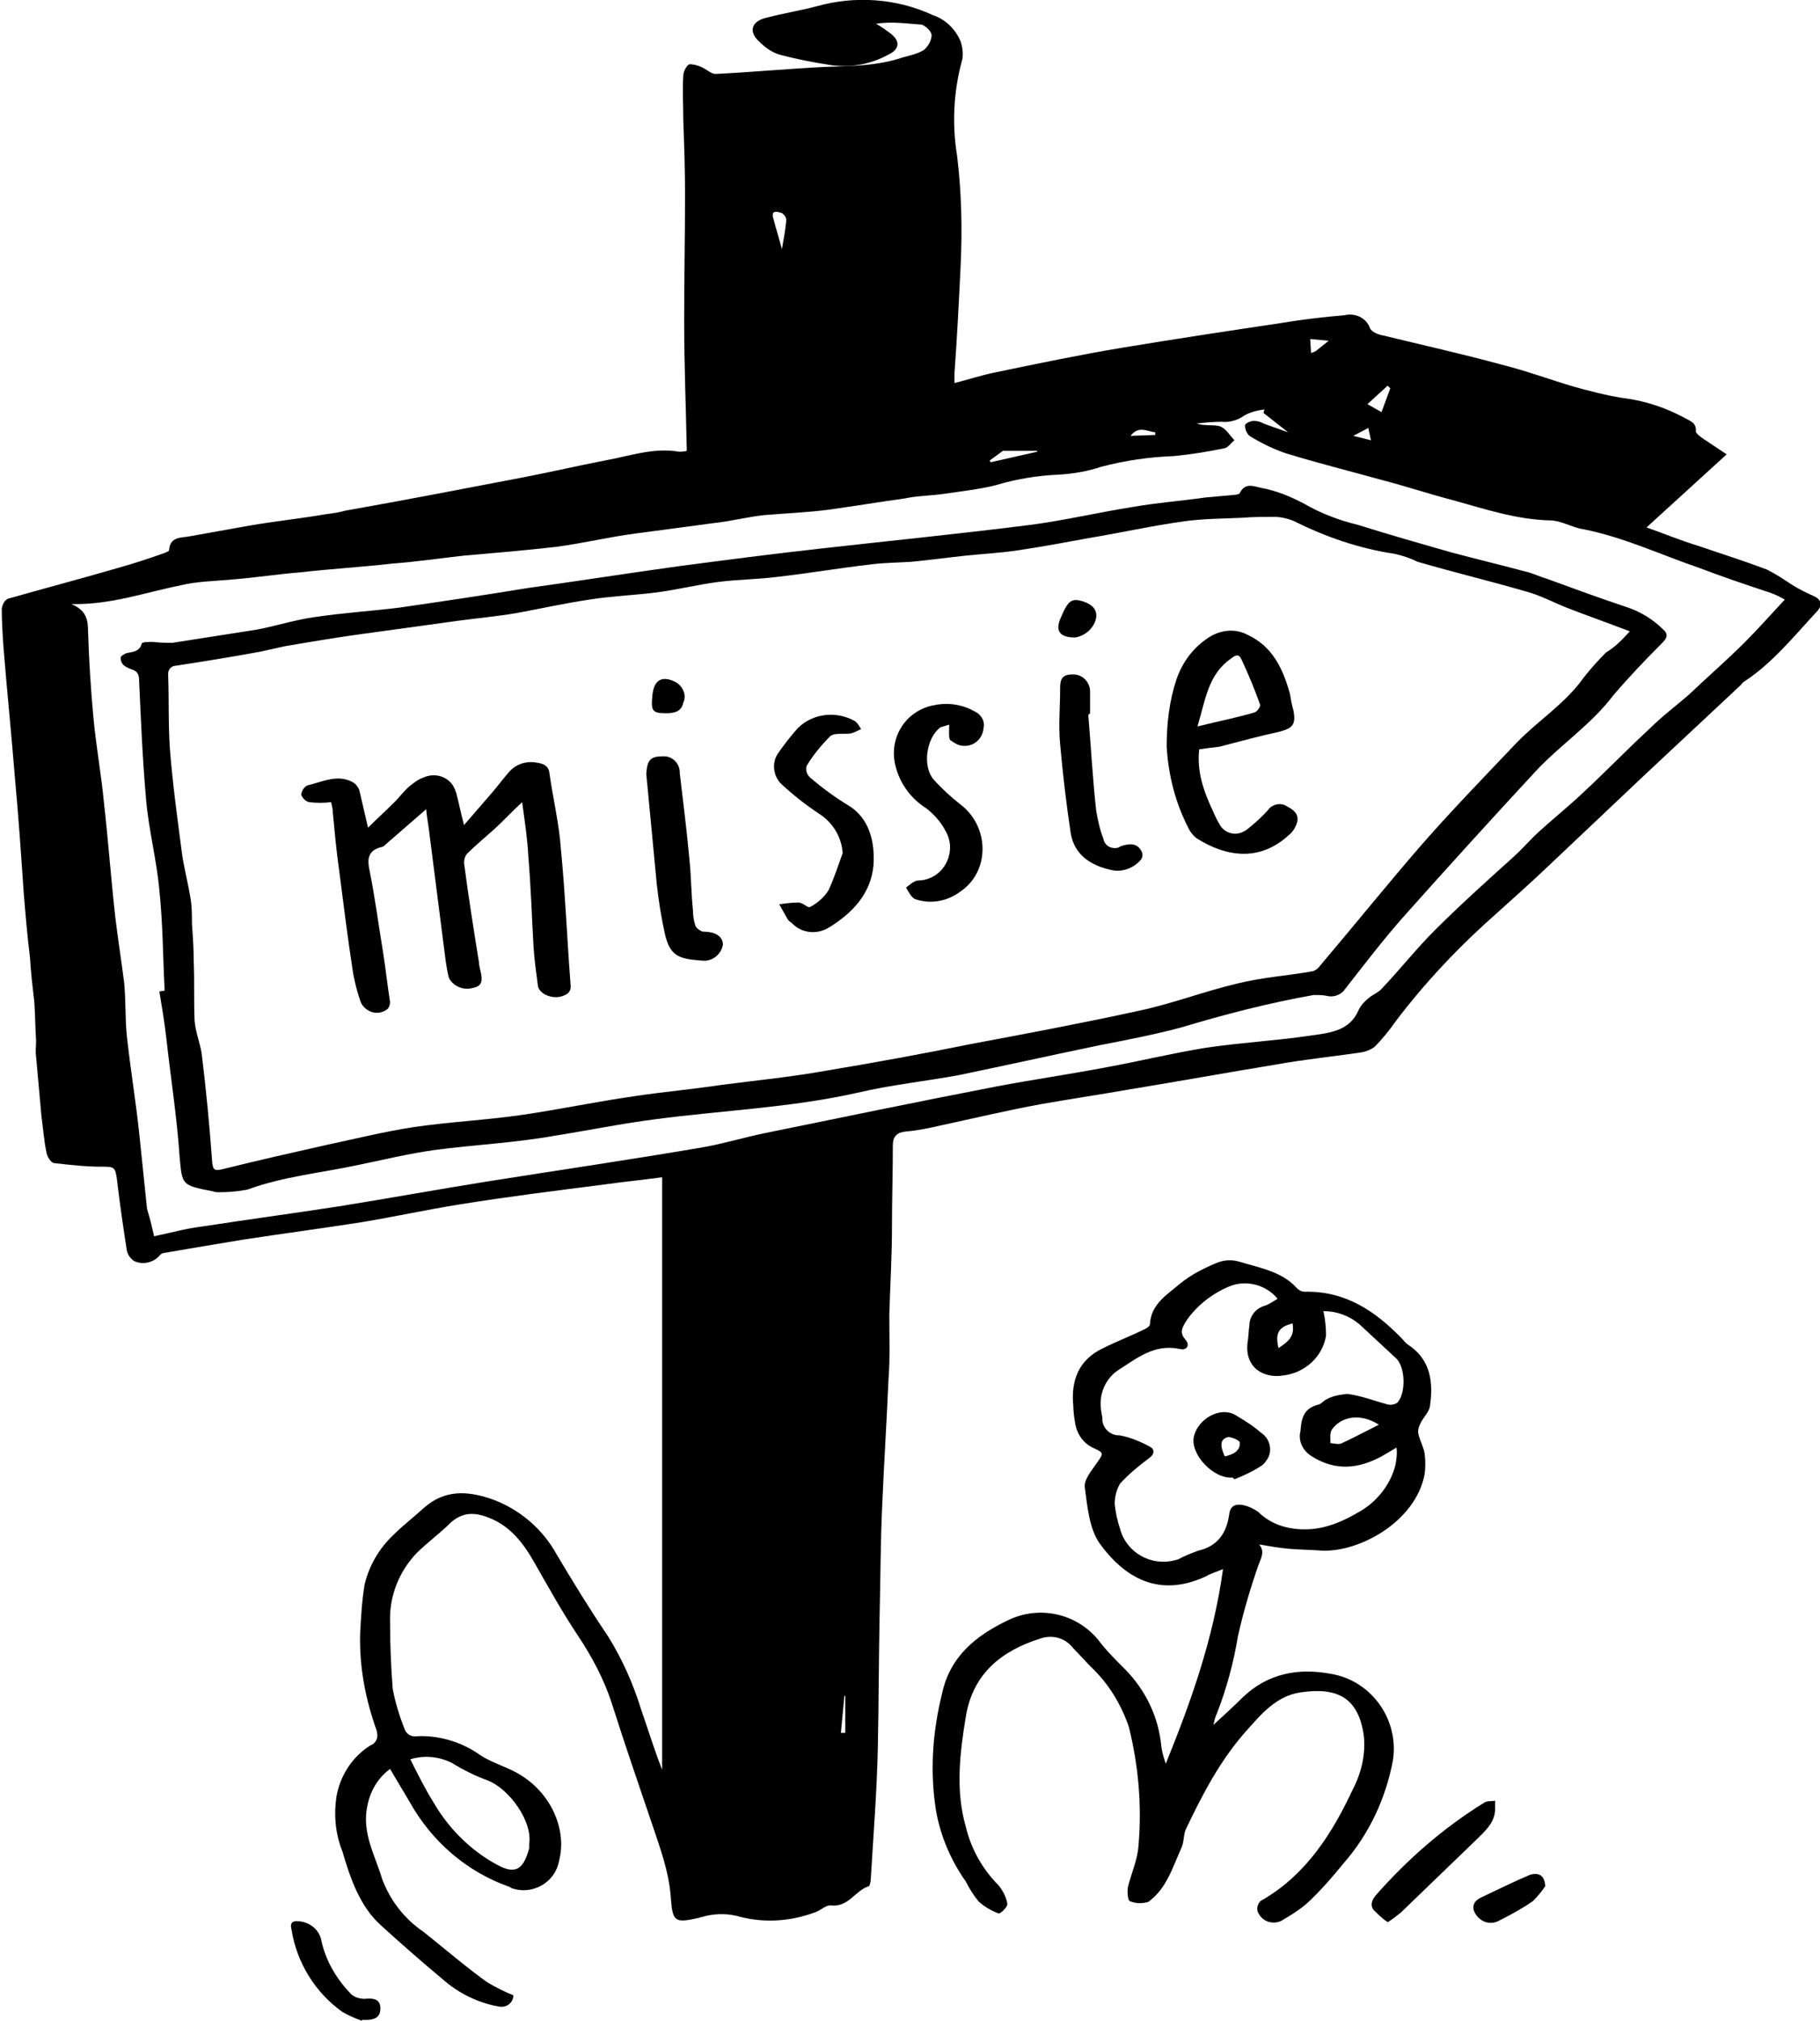 <?xml version="1.0" encoding="utf-8"?>
<!-- Generator: Adobe Illustrator 22.1.0, SVG Export Plug-In . SVG Version: 6.00 Build 0)  -->
<svg version="1.1" id="Layer_1" xmlns="http://www.w3.org/2000/svg" xmlns:xlink="http://www.w3.org/1999/xlink" x="0px" y="0px"
	 viewBox="0 0 206.7 229.5" style="enable-background:new 0 0 206.7 229.5;" xml:space="preserve">
<title>missie</title>
<path d="M99.5,2.7c0.7,0.4,1.1,0.7,1.5,1c1.3,0.9,1.2,1.9-0.1,2.5c-2,1.1-4.2,1.5-6.5,1.2c-2-0.3-4-0.7-5.9-1.2
	c-0.9-0.3-1.6-0.8-2.3-1.5C85,3.6,85.3,2.4,87.1,2c1.9-0.5,3.8-0.8,5.7-1.3c4.3-1.2,9-0.9,13.1,1c1.5,0.5,2.6,1.6,3.2,3
	c0.2,0.6,0.3,1.3,0.2,2c-1,3.6-1.2,7.3-0.6,11c0.5,4.1,0.6,8.3,0.4,12.5c-0.2,4.1-0.4,8.1-0.7,12.2c0,0.3,0,0.5,0,1.1
	c1.6-0.4,3.1-0.9,4.6-1.2c4.8-1,9.6-2,14.4-2.8c6-1,12-1.9,18-2.8c2.4-0.4,4.9-0.7,7.3-0.9c1.2-0.3,2.5,0.3,2.9,1.5
	c0.2,0.4,0.9,0.7,1.5,0.8c4.5,1.1,9,2.1,13.4,3.3c2.8,0.7,5.5,1.7,8.2,2.5c1.8,0.5,3.7,1,5.6,1.3c2.5,0.3,4.9,1.1,7.1,2.3
	c0.5,0.3,1.3,0.5,1.2,1.5c0,0.2,0.5,0.6,0.8,0.8c0.9,0.6,1.8,1.2,2.7,1.8l-9.1,8.3c2,0.7,3.9,1.5,5.9,2.1c2.6,0.9,5.2,1.7,7.8,2.7
	c1,0.5,1.9,1.1,2.8,1.7c0.8,0.5,1.6,0.9,2.5,1.3s1,1.1,0.3,1.8c-2.6,2.8-5,5.8-8.2,7.9c-0.2,0.1-0.3,0.3-0.4,0.4l-10.8,10.1
	c-3.7,3.5-7.4,7-11.1,10.5c-1.9,1.8-3.9,3.6-5.8,5.3c-4.2,3.7-8.1,7.8-11.5,12.3c-0.7,1-1.5,2-2.4,2.9c-0.4,0.3-0.9,0.5-1.4,0.6
	c-3.3,0.5-6.5,0.8-9.8,1.4c-5.5,0.9-11,1.9-16.5,2.8c-3.4,0.6-6.8,1.1-10.2,1.7c-3.8,0.7-7.6,1.6-11.3,2.4c-1.3,0.3-2.7,0.6-4,0.7
	c-1,0.1-1.5,0.5-1.5,1.6c0,3.1-0.1,6.3-0.1,9.4s-0.2,6.5-0.3,9.8c0,2.5,0.1,5-0.1,7.5c-0.2,4.7-0.5,9.3-0.7,14
	c-0.2,4.2-0.2,8.4-0.3,12.6c-0.1,5-0.1,9.9-0.2,14.9s-0.5,10-0.8,15c0,0.3-0.1,0.8-0.2,0.9c-1.6,0.5-2.3,2.4-4.3,2.2
	c-0.6-0.1-1.2,0.6-1.9,0.8c-2.7,1-5.6,1.2-8.4,0.5c-1.3-0.4-2.7-0.4-4-0.1c-0.2,0.1-0.5,0.1-0.7,0.2c-2.7,0.6-3,0.5-3.2-2.1
	c-0.2-3.2-1.3-6-2.3-9c-1.5-4.4-3-8.8-4.4-13.2c-0.9-2.8-2.3-5.4-3.9-7.8c-1.8-2.7-3.4-5.6-5-8.4c-1.2-2.1-2.7-4-5-4.9
	c-1.7-0.7-3.1-0.7-4.5,0.6c-1.2,1.2-2.6,2.2-3.8,3.4c-2,2.1-3.1,4.9-3,7.8c0,2.5,0.1,5.1,0.3,7.6c0.3,1.6,0.8,3.2,1.4,4.7
	c0.2,0.4,0.6,0.7,1.1,0.7c2.6-0.2,5.3,0.6,7.4,2.1c1.5,1,3.3,1.4,4.8,2.4c3.3,2.1,5.1,6.1,4.2,9.6c-0.4,2.3-2.6,3.7-4.8,3.3
	c-0.3-0.1-0.6-0.1-0.8-0.3c-4.9-1.7-8.9-5.2-11.4-9.7l-2.2-3.7c-1.4,1-2.3,2.6-2.6,4.3c-0.6,3,0.9,5.5,1.7,8.2
	c0.9,2.4,2.5,4.5,4.7,6c2.4,1.9,4.7,3.9,7.2,5.7c1,0.6,2,1.1,3,1.5c0,0.8-0.7,1.4-1.5,1.3c-0.2,0-0.4-0.1-0.6-0.1
	c-2.2-0.5-4.2-1.5-5.9-3c-2.4-2-4.8-4.1-7.1-6.2s-3.4-5.2-4.3-8.3c-0.8-2-1-4.1-0.7-6.2c0.4-2.4,1.8-4.6,3.9-5.9
	c0.6-0.2,0.9-0.9,0.7-1.5c0,0,0-0.1,0-0.1c-1.3-3.6-2-7.3-1.9-11.1c0.1-1.8,0.2-3.7,0.5-5.5c0.5-2.2,1.7-4.2,3.3-5.7
	c1.1-1.1,2.3-2,3.5-3.1c2.3-2,4.8-1.9,7.5-1c3.2,1.1,5.9,3.4,7.5,6.3c1.9,3.2,3.8,6.3,5.9,9.4c1.6,2.6,2.8,5.3,3.7,8.2
	c0.8,2.3,1.5,4.6,2.4,6.9v-67.3c-2.2,0.3-4.3,0.5-6.4,0.8c-5.5,0.7-11.1,1.4-16.7,2.3c-3.7,0.6-7.4,1.4-11,2c-4.5,0.7-9,1.3-13.6,2
	c-3,0.5-6,1-8.9,1.5c-0.1,0-0.3,0.1-0.4,0.2c-0.7,0.9-2,1.2-3,0.7c-0.4-0.3-0.7-0.7-0.8-1.2c-0.4-2.6-0.8-5.3-1.1-7.9
	c-0.2-1.6-0.3-1.6-1.8-1.6c-1.8,0-3.5-0.2-5.3-0.4c-0.4,0-0.8-0.7-0.9-1.1c-0.3-1.4-0.4-2.8-0.6-4.3c-0.2-2.2-0.4-4.4-0.6-6.7
	c-0.1-0.6,0-1.2,0-1.8c-0.1-1.5-0.1-2.9-0.2-4.4c-0.2-1.7-0.4-3.4-0.5-5.1c-0.3-2.4-0.5-4.8-0.7-7.2c-0.3-4.4-0.6-8.8-1-13.1
	c-0.4-5-0.9-9.9-1.3-14.8c-0.1-1.5-0.2-3-0.2-4.5c0.1-0.5,0.3-0.9,0.7-1.1c4.2-1.2,8.4-2.3,12.5-3.5c1.8-0.5,3.6-1.1,5.3-1.7
	c0.2-0.1,0.5-0.2,0.5-0.3c0.1-1.6,1.4-1.4,2.4-1.6c2.2-0.4,4.5-0.8,6.7-1.2c2.9-0.5,5.8-0.8,8.7-1.3c0.8-0.1,1.5-0.2,2.2-0.4
	c6.8-1.2,13.5-2.5,20.3-3.8c3.1-0.6,6.1-1.3,9.2-1.9c2.8-0.5,5.5-1.5,8.4-1c0.3,0,0.6,0,0.9-0.1c-0.1-5-0.3-9.9-0.3-14.8
	s0.1-9.6,0.1-14.4c0-2.8-0.1-5.6-0.2-8.4c0-1.7-0.1-3.4,0-5c0-0.5,0.4-1.2,0.7-1.3c0.6,0,1.2,0.2,1.7,0.5c0.4,0.2,0.8,0.6,1.3,0.6
	c4.1-0.2,8.3-0.6,12.4-0.8c3-0.1,6-0.1,8.9-1.1c0.8-0.2,1.6-0.4,2.3-0.8c0.5-0.4,0.9-1.1,0.9-1.7c0-0.4-0.6-1-1.1-1.2
	C103.1,2.7,101.3,2.4,99.5,2.7z M17.5,140.4c1.9-0.4,3.7-0.9,5.4-1.1c5.2-0.8,10.4-1.5,15.6-2.3c5.6-0.9,11.1-1.9,16.7-2.8
	c8.2-1.3,16.4-2.5,24.6-3.9c2.3-0.4,4.6-1.1,7-1.6c8.8-1.8,17.5-3.6,26.3-5.3c4.2-0.8,8.4-1.4,12.6-2.2c3.8-0.7,7.5-1.6,11.2-2.2
	c4-0.6,8-0.8,12-1.4c2.1-0.3,4.4-0.5,5.4-2.9c0.3-0.6,0.7-1,1.2-1.4c0.5-0.4,1.1-0.6,1.5-1.1c2-2.1,3.8-4.4,5.9-6.5
	c2.9-2.9,5.9-5.6,8.9-8.3c0.9-0.8,1.7-1.7,2.5-2.5c1.7-1.6,3.6-3.1,5.3-4.7c2.6-2.4,5.1-5,7.7-7.4c1.4-1.4,3-2.6,4.5-3.9
	c2.1-2,4.3-3.9,6.4-6c1.5-1.5,2.9-3.1,4.5-4.8c-0.5-0.3-1.1-0.6-1.7-0.8c-2.7-0.9-5.4-1.8-8-2.8c-4.4-1.5-8.6-3.5-13.2-4.4
	c-1.3-0.2-2.5-1-3.8-1c-3.8-0.1-7.4-1.3-11-2.3c-2.7-0.7-5.4-1.6-8.1-2.3c-3.6-1-7.2-1.9-10.8-3c-1.5-0.5-2.9-1.2-4.2-2
	c-0.3-0.3-0.5-0.7-0.5-1.2c0-0.2,0.6-0.5,1-0.5c0.4,0,0.8,0.1,1.1,0.3c0.8,0.3,1.7,0.6,2.8,1l-2.8-2.2l0.1-0.4
	c-0.8,0.1-1.6,0.3-2.3,0.7c-0.7,0.5-1.6,0.8-2.6,0.7c-0.9,0-1.9,0.1-2.8,0.2c0.9,0.3,1.9,0.1,2.6,0.3s1.2,1.1,1.7,1.6
	c-0.4,0.3-0.7,0.8-1.1,0.9c-1.9,0.4-3.8,0.7-5.8,0.9c-2.8,0.1-5.5,0.5-8.2,1.2c-1.5,0.5-3.1,0.8-4.8,0.9c-2.4,0.1-4.9,0.5-7.2,1.2
	c-2,0.5-4,0.7-6,1c-1.4,0.2-2.9,0.2-4.3,0.5c-2.9,0.4-5.9,0.9-8.8,1.3c-2.4,0.3-4.8,0.4-7.2,0.6c-1.9,0.2-3.8,0.7-5.7,0.9
	c-3,0.4-6,0.8-9,1.2s-5.9,1.1-8.9,1.5c-3.5,0.4-7,0.7-10.5,1c-2.7,0.3-5.4,0.7-8.1,0.9c-3.5,0.4-7,0.6-10.5,1
	c-2.5,0.2-5.1,0.6-7.6,0.8c-2,0.2-4.1,0.2-6.1,0.7c-4,0.8-7.8,2.2-12.3,2.1c1.7,0.7,1.9,1.8,1.9,3.1c0.1,3.2,0.3,6.4,0.6,9.7
	s0.9,6.5,1.2,9.7c0.5,4.4,0.8,8.7,1.3,13.1c0.3,2.5,0.7,5,1,7.4c0.2,2,0.1,4,0.3,6c0.4,3.7,1,7.3,1.4,11c0.3,2.9,0.6,5.8,0.9,8.7
	C17.1,138.6,17.3,139.5,17.5,140.4L17.5,140.4z M46.6,199.8c0.9,1.8,1.7,3.4,2.7,5c1.7,2.9,4.2,5.4,7.2,7c2.2,1.2,3,0.3,3.6-1.9
	c0-0.2,0-0.3,0-0.5c0.4-2.5-2.2-6.2-4.7-7.2c-1.4-0.5-2.8-1.2-4.1-2C49.9,199.5,48.2,199.3,46.6,199.8L46.6,199.8z M88.8,28.3
	c0.2-1.1,0.4-2.2,0.5-3.3c0-0.3-0.2-0.6-0.5-0.8c-0.3-0.1-0.6-0.2-0.9-0.1c-0.1,0-0.2,0.4-0.1,0.6C88.1,25.9,88.5,27.1,88.8,28.3z
	 M113.9,51.2l-1.5,1.1l0.1,0.2l5.3-1.2v-0.1L113.9,51.2z M157.9,44.1l-0.3-0.3l-2.3,2.1l1.6,0.9L157.9,44.1z M148.9,40.1
	c0.2-0.1,0.3-0.1,0.5-0.2c0.5-0.4,1-0.8,1.5-1.2l-2.1-0.2L148.9,40.1z M95.5,196.8H96v-4.2h-0.1L95.5,196.8z M131.2,49.4v-0.3
	c-0.9-0.1-1.9-0.8-2.8,0.4L131.2,49.4z M155.4,48.6l-1.7,0.9l2,0.5L155.4,48.6z"/>
<path d="M138.9,178.2c-0.7,0.3-1.4,0.5-1.9,0.8c-4.9,2.3-8.9,0.7-12.1-3.7c-1.2-1.7-1.4-4.2-1.7-6.4c-0.1-0.9,0.8-1.9,1.4-2.8
	c0.7-1,0.8-1.1-0.3-1.6c-1.2-0.5-2-1.6-2.2-2.9c-0.1-0.6-0.2-1.3-0.2-1.9c-0.3-2.9,0.6-5.3,3.4-6.6c1.6-0.8,3.2-1.4,4.8-2.2
	c0.2-0.1,0.5-0.3,0.5-0.5c0.1-2.3,2-3.4,3.4-4.6c1.2-1,2.6-1.7,4-2.3c0.9-0.4,1.8-0.5,2.8-0.2c2.3,0.7,4.8,1.1,6.5,3
	c0.3,0.3,0.6,0.4,0.9,0.4c4.6-0.1,8,2.2,11,5.3c0.2,0.2,0.4,0.5,0.7,0.7c2.6,1.7,2.9,4.3,2.5,7c-0.1,0.7-0.8,1.3-1.1,2
	c-0.2,0.4-0.3,0.8-0.2,1.2c0.2,0.8,0.6,1.5,0.7,2.2c0.1,0.8,0.1,1.6,0,2.3c-1,5.4-7.4,8.9-11.7,8.7c-1.2-0.1-2.4-0.1-3.6-0.2
	s-2.3-0.3-3.5-0.5c0.7,0.8,0.2,1.6-0.1,2.4c-0.9,2.6-1.7,5.3-2.3,8c-0.5,3-1.3,6-2.4,8.8c-0.2,0.4-0.3,0.9-0.4,1.3
	c1.3-1.2,2.3-2.1,3.3-3.1c2.9-2.8,6.4-3.4,10.1-2.7c4.6,0.8,7.7,5.2,7,9.8c0,0,0,0,0,0c-0.8,4.3-2.7,8.4-5.6,11.7
	c-1.3,1.6-2.6,3.1-4.1,4.5c-0.9,0.8-1.9,1.4-2.9,2c-0.9,0.5-2.1,0.2-2.6-0.7c-0.4-0.5-0.2-1.3,0.3-1.6c0.1,0,0.1-0.1,0.2-0.1
	c4.9-2.9,7.8-7.5,10.1-12.4c1-1.9,1.5-4,1.3-6.1c-0.6-4.5-3.1-5.6-7.2-5c-2.7,0.4-4.4,2.4-6,4.2c-3,3.3-5.1,7.3-7,11.3
	c-0.3,0.6-0.2,1.4-0.5,2.1c-1,2.2-1.7,4.7-3.8,6.2c-0.7,0.2-1.4,0.2-2.1-0.1c-0.2-0.1-0.3-1-0.2-1.6c0.4-1.6,1.1-3.1,1.2-4.7
	c0.4-4.5,0-9.1-1.1-13.5c-0.9-2.6-2.3-4.9-4.3-6.8c-0.7-0.7-1.3-1.4-2-2.1c-0.9-1.2-2.4-1.6-3.8-1.1c-4.4,1.4-7.6,4-8.4,8.8
	c-0.7,4.2-1.2,8.5,0,12.6c0.6,2.5,1.9,4.8,3.7,6.6c0.5,0.6,0.9,1.4,1,2.1c0.1,0.3-0.8,1.2-1,1.1c-0.8-0.3-1.5-0.7-2.2-1.3
	c-0.6-0.7-1.1-1.5-1.5-2.3c-1.7-2.4-2.9-5.2-3.4-8.1c-0.7-4.4-0.4-8.9,0.7-13.3c0.9-4.2,3.9-6.6,7.5-8.3c3.5-1.7,7.7-0.8,10.2,2.2
	c0.9,1.2,1.9,2.2,3,3.3c2.4,2.4,3.9,5.5,4.2,8.9c0.1,0.7,0.3,1.3,0.5,1.9C135.2,193.4,137.8,186.2,138.9,178.2z M145.1,147.5
	c-1.3-1.6-3.6-2.2-5.5-1.4c-1.9,0.8-3.6,2.1-4.8,3.8c-0.5,0.8-0.9,1.4-0.2,2.2s0,1.3-0.6,1.1c-2.9-0.6-4.8,1-7,2.4
	c-1.2,0.8-2,2.2-2,3.8c0,0.6,0.1,1.1,0.2,1.6c-0.1,1,0.7,1.9,1.7,2c0.1,0,0.1,0,0.2,0c1.2,0.2,2.4,0.7,3.5,1.3
	c0.6,0.3,0.5,0.9-0.1,1.3c-1.2,0.9-2.3,1.8-3.3,2.9c-0.4,0.7-0.6,1.5-0.6,2.3c0.1,1,0.3,1.9,0.6,2.8c0.7,2.7,3.5,4.3,6.2,3.6
	c0.1,0,0.3-0.1,0.4-0.1c0.7-0.4,1.5-0.7,2.3-1c2.2-0.5,3.2-2,3.5-4.1c0.1-0.9,0.6-1.2,1.4-1.1c0.7,0.1,1.3,0.4,1.9,0.8
	c1.1,1.1,2.5,1.7,4,1.9c2.9,0.4,5.3-0.6,7.8-2.1c1.9-1.2,3.3-3.1,3.8-5.2c0.1-0.6,0.2-1.3,0.1-1.9l-1.7,1c-2.6,1.4-5.2,1.7-7.9,0
	c-1-0.6-1.6-1.7-1.3-2.9c0.1-1.5,0.4-2.6,2.1-3c0.3-0.1,0.6-0.5,0.9-0.6c0.7-0.4,1.5-0.5,2.3-0.6c1.6,0.2,3.1,0.8,4.6,1.2
	c0.4,0.1,0.8,0,1.1-0.2c1-1.1,0.9-4-0.1-5c-1.4-1.3-2.8-2.6-4.2-3.9c-1.2-1-2.6-1.5-4.1-1.5c0.2,0.9,0.3,1.8,0.3,2.8
	c-0.4,2.4-2.4,4.2-4.8,4.5c-2.3,0.4-4.5-0.9-4.1-3.8c0.1-0.6,0.1-1.3,0.2-1.9c0-1,0.7-1.9,1.7-2.2
	C144,148.2,144.6,147.8,145.1,147.5L145.1,147.5z M156.6,161.8c-2-1.3-4.2-1-5.3,0.5c-0.3,0.4-0.2,1-0.2,1.6c0.4,0,0.9,0.2,1.3,0
	C153.7,163.3,155,162.6,156.6,161.8L156.6,161.8z M146.8,150.3c-1.6,0.4-2,1.1-1.6,2.8C146.6,152.2,147,151.6,146.8,150.3
	L146.8,150.3z"/>
<path d="M157.6,218.3c-0.6-0.4-1.1-0.9-1.6-1.4c-0.4-0.5-0.2-1.1,0.2-1.6c3.6-4.1,7.7-7.7,12.4-10.6c0.3-0.2,0.8-0.1,1.2-0.2
	c0,0.4,0,0.7,0,1.1c-0.1,1.5-1.2,2.4-2.2,3.4c-2.8,2.7-5.7,5.5-8.5,8.2C158.6,217.6,158.1,218,157.6,218.3z"/>
<path d="M41.1,229.5c-0.8-0.3-1.5-0.6-2.2-1c-3.1-2.2-5.2-5.6-5.8-9.4c-0.2-0.8,0.2-1,0.9-0.9c1.2,0.1,2.3,1,2.5,2.2
	c0.5,2.3,1.7,4.3,3.3,6c0.4,0.4,1,0.6,1.6,0.6c1-0.1,1.8,0,1.8,1.1s-0.8,1.3-1.7,1.3h-0.4L41.1,229.5z"/>
<path d="M175.5,214.2c-0.4,0.6-0.9,1.2-1.4,1.7c-1.3,0.9-2.6,1.6-4,2.3c-0.9,0.4-1.9,0.1-2.5-0.8c-0.6-0.9-0.1-1.6,0.6-1.9
	c1.9-0.9,3.7-1.8,5.6-2.6C174.6,212.7,175.4,212.8,175.5,214.2z"/>
<path d="M18.7,112.5c-0.2-3.8-0.2-7.6-0.6-11.4c-0.3-3.4-1.2-6.8-1.5-10.2c-0.4-4.5-0.6-9.1-0.8-13.6c0-0.7-0.2-1.1-0.9-1.3
	c-0.3-0.1-0.7-0.3-0.9-0.5c-0.2-0.2-0.3-0.5-0.3-0.8c0-0.2,0.4-0.4,0.6-0.5c0.7-0.2,1.5-0.1,1.8-1.1c0-0.2,0.8-0.2,1.3-0.2
	c0.7,0.1,1.5,0.1,2.2,0.1c3.2-0.5,6.4-1,9.6-1.5c2.1-0.4,4.3-1.1,6.4-1.4c3.3-0.5,6.6-0.7,9.8-1.1c4.8-0.7,9.6-1.4,14.4-2.2
	c5.8-0.8,11.5-1.7,17.3-2.5c5.3-0.7,10.7-1.4,16.1-2c8-0.9,16-1.7,23.9-2.7c3.8-0.5,7.6-1.4,11.4-2c2.8-0.5,5.6-0.7,8.4-1.1
	c1.1-0.1,2.2-0.2,3.3-0.3c0.2,0,0.6-0.1,0.6-0.2c0.6-1.2,1.5-0.8,2.4-0.6c1.7,0.3,3.4,1,4.9,1.8c1.9,1.1,4,1.9,6.1,2.4
	c3.5,1.1,7,2.1,10.5,3.1c3,0.8,5.9,1.5,8.9,2.3c0.7,0.2,1.3,0.5,2,0.7c3,1.1,6,2.2,9,3.2c1.6,0.5,3.1,1.4,4.3,2.6
	c0.7,0.6,0.3,1.1-0.2,1.6c-1.9,1.9-3.8,3.9-5.5,5.9c-2.5,3.3-6,5.6-8.8,8.6c-5,5.4-10,10.9-14.9,16.4c-2.4,2.7-4.6,5.6-6.8,8.4
	c-0.4,0.6-1.3,0.9-2,0.7c-0.5-0.1-1-0.1-1.5-0.1c-5.1,0.9-10.1,2.2-15.1,3.7c-3,0.8-6.1,1.4-9.2,2c-5.3,1.1-10.7,2.3-16,3.4
	c-3.8,0.7-7.7,1.1-11.5,2c-7.6,1.7-15.3,2-22.9,3c-3.9,0.5-7.8,1.3-11.6,1.9c-4.5,0.8-9,1-13.5,1.6c-2.9,0.4-5.8,1.1-8.7,1.7
	c-4.2,0.9-8.5,1.3-12.6,2.8c-1,0.2-2.1,0.3-3.2,0.3c-0.2,0-0.5,0-0.7-0.1c-3.6-0.7-3.5-0.7-3.8-3.9c-0.3-4.5-1-8.9-1.5-13.4
	c-0.2-1.8-0.5-3.6-0.8-5.4L18.7,112.5z M185.1,71.7c-2.6-1-4.9-1.8-7.2-2.7c-1.5-0.6-3-1.4-4.5-1.8c-4.1-1.2-8.3-2.2-12.4-3.4
	c-0.8-0.4-1.7-0.7-2.6-0.9c-4-0.6-7.8-1.9-11.4-3.7c-0.7-0.3-1.5-0.5-2.3-0.5c-1.2,0-2.4,0-3.6,0.1c-2.2,0.1-4.4,0.1-6.6,0.4
	c-3.6,0.5-7.2,1.3-10.8,1.9c-2.7,0.5-5.4,1-8.1,1.4c-2,0.3-4,0.4-5.9,0.6s-4.1,0.5-6.2,0.7c-1.5,0.1-3.1,0.1-4.6,0.3
	c-3.5,0.4-7,1-10.5,1.4c-2.3,0.3-4.6,0.3-6.9,0.6s-4.7,0.9-7.1,1.2s-5,0.4-7.5,0.8c-2.7,0.4-5.4,1-8.1,1.5c-2.3,0.4-4.6,0.6-6.8,0.9
	c-3.6,0.5-7.2,1-10.9,1.5c-2.9,0.4-5.9,0.9-8.8,1.4c-0.9,0.2-1.8,0.4-2.7,0.6c-3.2,0.6-6.4,1.1-9.6,1.6c-0.5,0-0.9,0.4-0.9,0.9
	c0,0.1,0,0.1,0,0.2c0.1,2.8,0,5.6,0.2,8.4c0.3,3.8,0.8,7.5,1.3,11.3c0.2,1.8,0.7,3.6,1,5.4c0.2,1,0.2,2.1,0.2,3.1
	c0.1,1.4,0.2,2.8,0.2,4.2c0.1,2.3,0,4.5,0.1,6.8c0.1,1.3,0.6,2.5,0.8,3.7c0.5,4.1,0.9,8.2,1.2,12.4c0.1,0.8,0.2,1,1.1,0.8
	c4-1,8-1.9,12-2.8c3.3-0.7,6.5-1.5,9.8-2c4.1-0.6,8.3-0.8,12.4-1.4s8.4-1.5,12.6-2.1c3.3-0.5,6.7-0.8,10-1.3
	c3.9-0.5,7.9-0.9,11.8-1.6c5.4-0.9,10.9-1.9,16.3-3c6.4-1.2,12.8-2.4,19.2-3.8c3.8-0.8,7.4-2.2,11.2-3.1c2.8-0.7,5.8-0.9,8.6-1.4
	c0.3-0.1,0.6-0.3,0.8-0.6c3.9-4.6,7.6-9.2,11.5-13.7c3.5-4,7.1-7.7,10.8-11.6c2.5-2.6,5.6-4.5,7.7-7.5c0.8-1,1.6-1.9,2.5-2.8
	C183.4,73.5,184.2,72.7,185.1,71.7z"/>
<path d="M140,167.8c-2.2,0.2-4.9-2.7-4.4-4.7s3-3.4,4.7-2.4c1,0.6,2,1.2,2.9,2c1.1,0.7,1.4,2.2,0.6,3.2c-0.2,0.3-0.4,0.5-0.6,0.6
	c-0.9,0.6-2,1.1-3,1.5L140,167.8z M139.1,165.4c0.9-0.2,1.8-0.6,1.7-1.6c0-0.2-0.9-0.6-1.3-0.6C138.6,163.4,138.5,164.1,139.1,165.4
	L139.1,165.4z"/>
<path d="M37.6,91.1c-0.8,0.1-1.7,0.1-2.5,0c-0.4-0.1-0.8-0.5-0.9-0.9c0.1-0.4,0.3-0.8,0.7-1c1.7-0.4,3.4-1.3,5.1-0.4
	c0.4,0.2,0.6,0.5,0.8,0.9c0.3,1.3,0.6,2.6,1,4.3c1.1-1.1,2.1-2,3-2.9c0.6-0.6,1.1-1.3,1.7-1.8c0.5-0.4,1-0.8,1.6-1
	c1.3-0.6,2.9-0.1,3.5,1.2c0.1,0.2,0.1,0.3,0.2,0.5c0.3,1.1,0.5,2.2,0.9,3.7l3.2-3.7c0.6-0.7,1.2-1.5,1.8-2.2c0.8-1,2-1.4,3.2-1.2
	c0.7,0.1,1.4,0.3,1.5,1.2c0.4,2.9,1.1,5.7,1.3,8.6c0.5,5.1,0.7,10.2,1.1,15.4c0.1,0.9-0.4,1.2-1.2,1.4c-1,0.2-2.3-0.3-2.5-1.2
	c-0.2-1.5-0.4-2.9-0.5-4.4c-0.2-3.4-0.3-6.9-0.6-10.4c-0.1-2-0.4-3.9-0.7-6.1c-1.2,1.1-2.2,2.2-3.2,3.1s-2.1,1.8-3.1,2.8
	c-0.2,0.3-0.3,0.6-0.3,1c0.5,3.8,1.1,7.6,1.7,11.3c0,0.3,0.1,0.7,0.2,1.1c0.2,0.9,0.2,1.6-0.9,1.8c-1.1,0.3-2.2-0.2-2.7-1.1
	c-0.2-0.7-0.3-1.4-0.4-2.1c-0.6-4.7-1.2-9.4-1.8-14.1c-0.1-1-0.3-1.9-0.4-3l-4.6,4c-0.1,0.1-0.3,0.3-0.5,0.3
	c-1.6,0.4-1.6,1.5-1.3,2.8c0.6,3,1,6.1,1.5,9.1c0.3,1.9,0.5,3.8,0.8,5.7c0,0.3-0.1,0.6-0.3,0.8c-0.9,0.7-2.1,0.5-2.8-0.4
	c-0.1-0.1-0.1-0.2-0.2-0.3c-0.4-1.1-0.7-2.3-0.9-3.4c-0.6-3.9-1.1-7.9-1.6-11.8c-0.3-2.1-0.5-4.3-0.7-6.4
	C37.8,91.9,37.7,91.5,37.6,91.1z"/>
<path d="M136.2,85.1c-0.3,2.5,0.5,4.8,1.6,7.1c0.2,0.5,0.4,0.9,0.7,1.4c0.5,1,1.8,1.4,2.8,0.8c0.1,0,0.1-0.1,0.2-0.1
	c0.9-0.7,1.8-1.5,2.5-2.3c0.5-0.7,1.5-0.9,2.2-0.4c0.8,0.4,1.5,1,1,2.1c-0.2,0.5-0.5,0.9-0.9,1.2c-3.3,3-7.1,2.4-10.4,0.3
	c-0.4-0.3-0.7-0.7-0.9-1.1c-1.5-2.9-2.3-6-2.5-9.3c0-2.6,0.3-5.2,1.1-7.6c0.7-2.1,2.1-3.9,4-5c1.3-0.7,2.8-0.8,4.1-0.1
	c2.8,1.3,4,3.8,4.8,6.7c0.1,0.6,0.2,1.2,0.4,1.9c0.3,1.6-0.1,2-1.6,2.4c-2.3,0.5-4.5,1.1-6.8,1.7C137.6,84.9,136.9,85,136.2,85.1z
	 M136,82.5c2.4-0.6,4.5-1,6.5-1.6c0.3-0.1,0.7-0.7,0.6-0.9c-0.6-1.7-1.3-3.4-2.1-5.1c-0.3-0.7-0.7-0.5-1.2-0.1
	C137.2,76.6,136.9,79.5,136,82.5z"/>
<path d="M95.7,96.9c-0.1-1.8-1.1-3.5-2.7-4.5c-1.5-1-2.9-2.1-4.2-3.3c-1-0.9-1.2-2.5-0.4-3.6c0.7-1,1.4-1.9,2.2-2.8
	c1.7-1.7,4.4-2,6.5-0.8c0.3,0.2,0.5,0.6,0.7,0.9c-0.4,0.2-0.8,0.4-1.2,0.5c-0.8,0.1-1.8-0.1-2.3,0.3c-1,1-2,2.2-2.7,3.4
	c-0.1,0.5,0,0.9,0.4,1.3c1.4,1.2,2.9,2.3,4.4,3.2c2.3,1.4,3,4.1,2.8,6.8c-0.3,3.2-2.4,5.4-5,7c-1.4,0.9-3.2,0.7-4.3-0.5
	c-0.2-0.1-0.4-0.3-0.5-0.5c-0.3-0.5-0.6-1.1-0.9-1.6c0.7-0.1,1.4-0.2,2.2-0.2c0.5,0,1.1,0.7,1.3,0.5c0.8-0.4,1.6-1.1,2.1-1.9
	C94.7,99.8,95.2,98.3,95.7,96.9z"/>
<path d="M107.8,82.3c-0.3,0.1-0.7,0.2-1,0.3c-1.6,1.2-2.1,4.5-0.7,6c0.9,1,1.9,1.9,2.9,2.7c3.4,2.5,3.5,7.7,0,10
	c-1.5,1.1-3.4,1.4-5.1,0.8c-0.4-0.2-0.7-0.8-1-1.3c0.4-0.3,0.8-0.7,1.3-0.8c2.1,0,3.7-1.7,3.7-3.8c0-0.6-0.2-1.3-0.5-1.8
	c-0.5-1-1.3-1.9-2.2-2.6c-1.9-1.2-3.2-3.1-3.6-5.3c-0.5-3,1.4-5.8,4.4-6.4c0.2,0,0.4-0.1,0.6-0.1c1.4-0.2,2.9,0.1,4.1,0.8
	c0.7,0.3,1.2,1.1,1,1.9c-0.1,1.2-1.1,2.1-2.3,2c-0.5,0-1-0.3-1.4-0.6C107.7,84,107.8,83.1,107.8,82.3z"/>
<path d="M75.2,85.9c1-0.1,1.9,0.6,2,1.7c0,0.1,0,0.1,0,0.2c0.4,3.3,0.8,6.6,1.1,9.8c0.2,1.9,0.2,3.9,0.4,5.8c0,0.6,0.1,1.2,0.3,1.8
	c0.2,0.3,0.5,0.5,0.8,0.6c1.4,0,2.3,0.5,2.3,1.5c-0.2,1.1-1.2,1.9-2.3,1.8c-2.6-0.2-3.7-0.4-4.3-3.1c-0.4-1.8-0.7-3.7-0.9-5.5
	c-0.4-4.2-0.8-8.4-1.2-12.6C73.5,86.4,73.8,85.9,75.2,85.9z"/>
<path d="M123.6,81.2c0.3,3.6,0.5,7.3,0.9,10.9c0.2,1.1,0.4,2.1,0.8,3.1c0.1,0.7,0.7,1.2,1.5,1.1c0.2,0,0.3-0.1,0.5-0.2
	c0.9-0.3,1.8-0.4,2.3,0.5c0.2,0.3,0.2,0.7,0,1c-0.8,1-2.2,1.5-3.4,1.2c-2.3-0.5-4.2-1.7-4.6-4.2c-0.5-3.3-0.9-6.7-1.2-10.1
	c-0.2-2.1,0-4.1,0-6.2c0-0.8,0-1.7,1.3-1.7c1.1-0.1,2,0.7,2.1,1.8c0,0.4,0,0.9,0,1.3s0,0.9,0,1.3L123.6,81.2z"/>
<path d="M122.1,72.4c-1.8,0-2.3-0.8-1.6-2.3c0.8-1.9,1.2-2.2,2.5-1.8c0.9,0.3,1.6,0.8,1.5,1.8C124.3,71.3,123.3,72.2,122.1,72.4z"/>
<path d="M75.7,81c-1.6,0-1.8-0.2-1.6-2.1c0.2-1.8,1.2-2.2,2.7-1.4c0.8,0.5,1.2,1.5,0.8,2.3C77.4,80.8,76.6,81,75.7,81z"/>
</svg>
